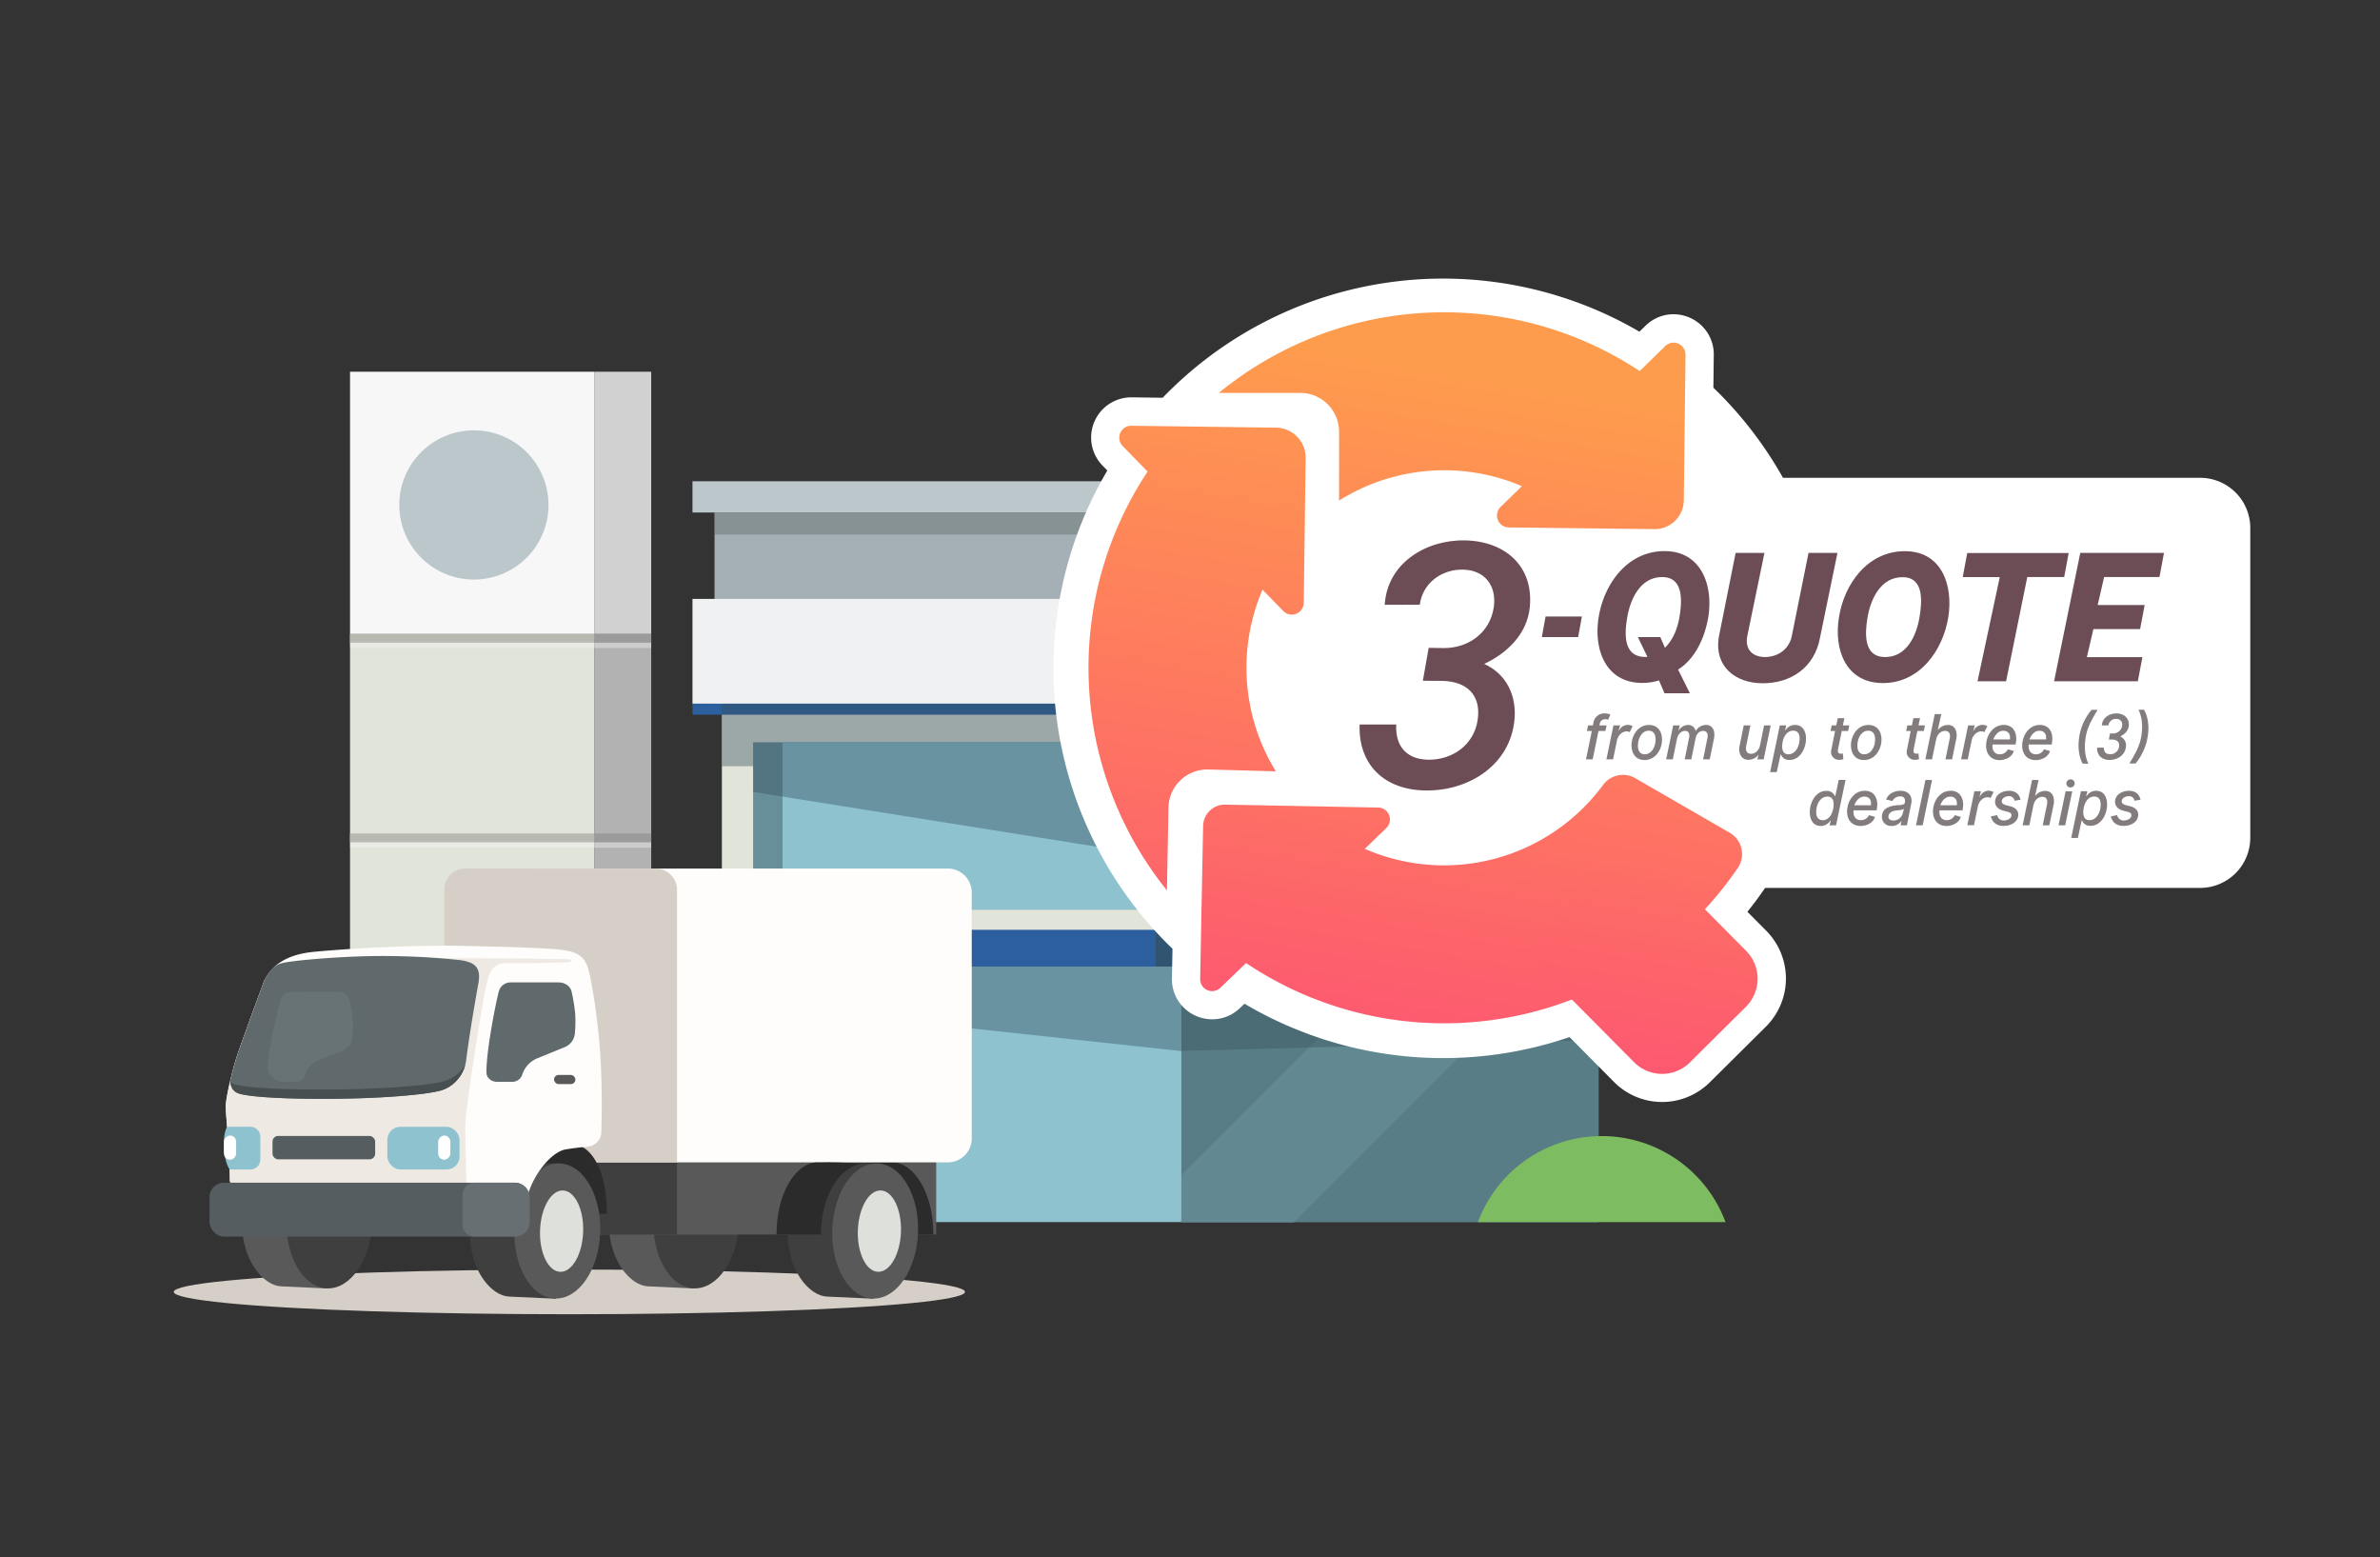 <svg xmlns="http://www.w3.org/2000/svg" xmlns:xlink="http://www.w3.org/1999/xlink" viewBox="0 0 1376 900"><rect x="0" y="0" width="1376" height="900" fill="#333333" stroke="none"/><defs><style>.cls-1{isolation:isolate;}.cls-2{fill:#d6cfc7;}.cls-3{fill:#e1e4d9;}.cls-4{fill:#b2b2b2;}.cls-5{fill:#b8bab1;}.cls-6{fill:#9b9b9b;}.cls-7{fill:#f4f4f4;}.cls-21,.cls-7{opacity:0.4;}.cls-8{fill:#f7f7f7;}.cls-9{fill:#d1d1d1;}.cls-10{fill:#a4b0b6;}.cls-11{fill:#8dc2ce;}.cls-12{fill:#77a9b7;}.cls-13{fill:none;}.cls-14{fill:#bcc7cc;}.cls-15{fill:#434a47;mix-blend-mode:multiply;opacity:0.3;}.cls-16{fill:#f0f1f2;}.cls-17{fill:#8bc0cc;}.cls-18{fill:#2c5f9d;}.cls-19{fill:#224f7c;}.cls-20{fill:#678f99;}.cls-21{fill:#354e5e;}.cls-22{fill:#85bac6;}.cls-23{fill:#295989;}.cls-24{fill:#5c8745;}.cls-25{fill:#7dbc61;}.cls-26{fill:#3b5359;opacity:0.5;}.cls-27{fill:#fff;}.cls-28{fill:url(#linear-gradient);}.cls-29{fill:url(#linear-gradient-2);}.cls-30{fill:#6d4d55;}.cls-31{fill:url(#linear-gradient-3);}.cls-32{fill:url(#linear-gradient-4);}.cls-33{fill:#827c7d;}.cls-34{fill:#595959;}.cls-35{fill:#3f3f3f;}.cls-36{fill:#2b2b2b;}.cls-37{fill:#fefdfb;}.cls-38{fill:#dee0db;}.cls-39{fill:#efe9e4;}.cls-40{fill:#606a6d;}.cls-41{fill:#484f51;}.cls-42{fill:#687375;}.cls-43{fill:#555d60;}.cls-44{fill:#676f72;}</style><linearGradient id="linear-gradient" x1="893.26" y1="238.07" x2="808.27" y2="740.73" gradientUnits="userSpaceOnUse"><stop offset="0" stop-color="#fe9c4d"/><stop offset="1" stop-color="#fd407d"/></linearGradient><linearGradient id="linear-gradient-2" x1="997.94" y1="268.81" x2="917.78" y2="742.95" xlink:href="#linear-gradient"/><linearGradient id="linear-gradient-3" x1="846.43" y1="215.47" x2="762.34" y2="712.81" xlink:href="#linear-gradient"/><linearGradient id="linear-gradient-4" x1="719.32" y1="189.97" x2="627.65" y2="732.1" xlink:href="#linear-gradient"/></defs><g class="cls-1"><g id="Layer_1" data-name="Layer 1"><ellipse class="cls-2" cx="329.18" cy="746.68" rx="228.73" ry="12.92"/><rect class="cls-3" x="202.37" y="366.31" width="141.16" height="340.02"/><rect class="cls-4" x="343.53" y="366.31" width="32.97" height="340.02"/><rect class="cls-5" x="202.37" y="481.71" width="141.16" height="5.15"/><rect class="cls-5" x="202.37" y="594.02" width="141.16" height="5.15"/><rect class="cls-6" x="343.53" y="481.71" width="32.97" height="5.15"/><rect class="cls-5" x="202.37" y="366.31" width="141.16" height="5.15"/><rect class="cls-6" x="343.53" y="366.31" width="32.97" height="5.15"/><rect class="cls-7" x="202.37" y="371.47" width="141.16" height="3.09"/><rect class="cls-7" x="343.53" y="371.47" width="32.97" height="3.09"/><rect class="cls-7" x="202.37" y="599.18" width="141.16" height="3.09"/><rect class="cls-7" x="343.53" y="599.18" width="32.97" height="3.09"/><rect class="cls-7" x="202.37" y="486.87" width="141.16" height="3.09"/><rect class="cls-7" x="343.53" y="486.87" width="32.97" height="3.09"/><rect class="cls-6" x="343.53" y="594.02" width="32.97" height="5.15"/><rect class="cls-8" x="202.37" y="214.85" width="141.16" height="151.46"/><rect class="cls-9" x="343.53" y="214.85" width="32.97" height="151.46"/><rect class="cls-10" x="413.11" y="296.21" width="488.74" height="114.75"/><rect class="cls-3" x="417.36" y="406.71" width="484.49" height="122.19"/><rect class="cls-3" x="414.17" y="525.71" width="509.99" height="179.56"/><rect class="cls-11" x="417.36" y="558.65" width="265.62" height="147.69"/><rect class="cls-12" x="682.98" y="558.65" width="241.18" height="147.69"/><rect class="cls-13" x="417.36" y="558.65" width="265.62" height="147.69"/><rect class="cls-14" x="400.36" y="278.15" width="514.24" height="18.06"/><rect class="cls-15" x="413.11" y="296.21" width="488.74" height="12.75"/><rect class="cls-16" x="400.36" y="346.15" width="513.18" height="60.56"/><polygon class="cls-17" points="802.97 559.33 682.98 679.32 682.98 706.33 693.11 706.33 747.91 706.33 894.92 559.33 802.97 559.33"/><polygon class="cls-18" points="678.73 555.51 678.73 537.4 393.99 537.4 393.99 558.12 393.99 558.12 393.99 706.33 410.99 706.33 410.99 558.65 678.73 558.65 678.73 555.51 678.73 555.51"/><rect class="cls-19" x="410.99" y="558.65" width="7.44" height="147.69"/><rect class="cls-20" x="698.92" y="429.03" width="190.18" height="96.69"/><rect class="cls-20" x="435.42" y="429.03" width="232.68" height="96.69"/><rect class="cls-12" x="698.92" y="429.03" width="179.56" height="96.69"/><rect class="cls-11" x="452.42" y="429.03" width="215.68" height="96.69"/><rect class="cls-18" x="400.36" y="406.71" width="514.24" height="6.37"/><polygon class="cls-21" points="924.17 600.98 682.27 607.42 417.36 578.84 417.36 558.65 924.17 558.65 924.17 600.98"/><polygon class="cls-22" points="795.61 429.02 698.92 525.71 777.01 525.71 873.7 429.02 795.61 429.02"/><rect class="cls-13" x="435.42" y="429.03" width="232.68" height="96.69"/><rect class="cls-23" x="668.11" y="537.4" width="268.81" height="21.25"/><path class="cls-24" d="M394,676.61a29.36,29.36,0,0,0-40.8,27c0,.91.05,1.81.13,2.7H394Z"/><path class="cls-25" d="M384.85,706.33a21.35,21.35,0,0,0-42.28,0Z"/><circle class="cls-14" cx="273.98" cy="291.84" r="43.13"/><polygon class="cls-26" points="936.92 537.4 924.17 537.4 924.17 525.71 901.85 525.71 901.85 413.09 913.54 413.09 913.54 346.15 901.85 346.15 901.85 296.21 914.6 296.21 914.6 278.15 681.92 278.15 681.92 295.03 681.92 346.15 682.98 346.15 682.98 413.14 682.98 502.95 682.98 537.4 668.11 537.4 668.11 558.65 682.98 558.65 682.98 706.33 924.17 706.33 924.17 558.65 936.92 558.65 936.92 537.4"/><polygon class="cls-21" points="417.36 406.71 417.36 442.84 435.42 442.84 435.42 457.71 668.11 494.8 668.11 442.84 698.92 442.84 698.92 457.71 889.1 457.71 889.1 442.84 901.85 442.84 901.85 406.71 417.36 406.71"/><path class="cls-25" d="M997.61,706.33a76.39,76.39,0,0,0-143.16,0Z"/><path class="cls-27" d="M1272.1,276.16H1030.84a226.15,226.15,0,0,0-40.24-52.08l.22-18.94a23,23,0,0,0-6.66-16.58,23.48,23.48,0,0,0-16.61-6.94,23.06,23.06,0,0,0-16.18,6.63l-3.53,3.45A225.29,225.29,0,0,0,672.2,229.89l-17.84-.24h-.31a23.23,23.23,0,0,0-16.63,39.43l2.78,2.86a225.28,225.28,0,0,0,37.68,276.42l-.33,17.08a23,23,0,0,0,6.6,16.69,23.5,23.5,0,0,0,16.67,7,23,23,0,0,0,16.06-6.51l2.61-2.51a225.7,225.7,0,0,0,187.93,19.3l25.73,25.94a39.15,39.15,0,0,0,55.37.2L1021,593.33a39.2,39.2,0,0,0,.2-55.34l-10.93-11q5.37-6.69,10.22-13.8H1272.1a29,29,0,0,0,28.9-28.9V305.07A29,29,0,0,0,1272.1,276.16Z"/><path class="cls-28" d="M945.44,449.77a14.23,14.23,0,0,0-18.57,3.83,114.3,114.3,0,0,1-137.82,37l12.42-12a6.89,6.89,0,0,0-4.65-11.86l-88.44-1.68a12.56,12.56,0,0,0-12.8,12.32l-1.7,88.44a6.9,6.9,0,0,0,11.68,5.1l14.86-14.3a205.51,205.51,0,0,0,284.31-55,14.25,14.25,0,0,0-4.71-20.32Z"/><path class="cls-29" d="M944.75,613.94,881.6,550.3l64.79-64.37,63.17,63.66a22.81,22.81,0,0,1-.12,32.25L977,614.06A22.8,22.8,0,0,1,944.75,613.94Z"/><path class="cls-30" d="M826,374.43l8.86.14c14.36,0,26.72-9.07,28.78-23.7,1.72-12.16-5.08-21.3-17.58-21.64s-23.5,7.69-25.21,20.26l-20.27.07c1.44-24,23.7-37.58,46.1-37.23,23,.27,40.12,14.49,37.78,38.61-1.51,15.38-13,26.58-26.38,32.77,13,5.9,18.82,18.41,17.52,32.28-2.48,26.32-26.59,41.29-51.53,40.88-23.28-.34-38.81-14.43-38-38.13h21.16c-.61,12.09,5.5,19.92,18,20.34,14.36.41,27.14-8.59,29.13-23.29,2-14.36-6.59-21.92-20.4-22.26l-11.34-.07Z"/><path class="cls-31" d="M774.19,249.56v39.76A114.18,114.18,0,0,1,879.88,281l-12.32,12a6.9,6.9,0,0,0,4.74,11.83l84.19,1a16.84,16.84,0,0,0,17-16.64l1-84.18a6.9,6.9,0,0,0-11.72-5L948,214.45A205.25,205.25,0,0,0,704.7,227.08h47A22.48,22.48,0,0,1,774.19,249.56Z"/><path class="cls-32" d="M674.67,514.53l.88-47.73a22.46,22.46,0,0,1,23.07-22.05l39,1.05a114.21,114.21,0,0,1-7.69-105l12,12.34a6.9,6.9,0,0,0,11.84-4.72l1.09-83.72a17.3,17.3,0,0,0-17.06-17.52l-83.72-1.1a6.89,6.89,0,0,0-5,11.71l14.39,14.78a205.23,205.23,0,0,0,11.16,242Z"/><path class="cls-30" d="M970.2,387,977,400.69l-14.67,0-3.19-7.43a32.69,32.69,0,0,1-9.92,1.45c-21.09-.18-27.86-19.52-25-37.67,3.08-19.75,16.92-38.8,38.59-38.51,21,.28,27.71,20,24.85,38C985.7,368.27,980.41,380.44,970.2,387Zm-10.29-18.77,2.68,6.16c4.85-4.86,7.28-11.16,8.4-17.83,1.45-8.58,2.54-22.6-9.38-23-13-.44-19.09,12.5-20.86,23.51-1.49,9-2.36,22,9.67,22.61.69,0,1.37,0,2.06,0l-5.54-11.45Z"/><path class="cls-30" d="M1062.32,319.58l-10.07,48.94c-3.08,17-16.56,26.59-33.58,26.38-15.62-.19-27.5-9.82-25-26.34l9.79-49h16.66l-10,48.44c-1.2,7,2.72,11.48,9.74,11.73,7.57.26,14.35-4.23,16-11.77l9.75-48.4Z"/><path class="cls-30" d="M1088.15,394.79c-21.13-.29-27.9-19.46-25-37.71,3-19.75,16.92-38.8,38.58-38.51,21.12.28,27.5,19.92,24.71,38C1123.32,376.17,1109.63,395.08,1088.15,394.79Zm12.38-61.19c-13-.44-19.09,12.54-20.86,23.51-1.42,8.73-2.39,22.21,9.6,22.64,12.93.44,18.76-12.28,20.54-23.22C1111.19,348,1112.49,334,1100.53,333.6Z"/><path class="cls-30" d="M1193.42,333.49h-21.34l-12.25,60.28h-16.52l12.87-60.24-21.42,0,2.61-13.91H1196Z"/><path class="cls-30" d="M1236,393.77h-48.43l15.14-74.19h48.4l-2.61,13.91h-32l-3.73,16.2,27.17,0-2.64,13.91h-27l-3.77,16.2,32.1,0Z"/><path class="cls-30" d="M912.41,368.2h-21l2.17-11.88h21Z"/><path class="cls-33" d="M920.32,422.48h-2.84l.66-3.22,2.84,0,.23-1.34a6.3,6.3,0,0,1,6.55-5.59,11,11,0,0,1,3.27.58L929.77,416a4.92,4.92,0,0,0-1.62-.33,3.08,3.08,0,0,0-3.23,2.66l-.23.92,4.18,0-.68,3.22h-4l-3.39,16.41h-3.85Z"/><path class="cls-33" d="M942.21,423.15a3.34,3.34,0,0,0-1.61-.43c-2.84-.08-5.13,2.45-5.7,5.06l-2.3,11.11h-3.85l4.08-19.63h3.81l-.81,3.13H936a5.67,5.67,0,0,1,5.19-3.44,6.09,6.09,0,0,1,2.72.74Z"/><path class="cls-33" d="M943.33,429.21c.66-5.39,4.42-10.31,10.24-10.21,5.61.09,7.87,5,7.26,10.06-.66,5.38-4.44,10.33-10.24,10.23C945,439.2,942.72,434.25,943.33,429.21Zm13.74-.16c.42-2.88-.05-6.61-3.67-6.73-3.83-.11-5.84,3.57-6.31,6.91-.43,2.89,0,6.61,3.67,6.72C954.59,436.07,956.6,432.39,957.07,429.05Z"/><path class="cls-33" d="M977.83,438.89H974l2.59-12.68c.28-1.85-.06-3.66-2.24-3.76-2.56-.1-4.32,2.21-4.77,4.51l-2.44,11.93h-3.85l4.08-19.63h3.79l-.75,3h.12A6.36,6.36,0,0,1,976,419a4.37,4.37,0,0,1,4.3,3.29h.18a7.12,7.12,0,0,1,6-3.3c4,.09,5.06,3.83,4.58,7.25l-2.57,12.65h-3.84l2.58-12.74c.27-1.82-.26-3.6-2.35-3.69-2.52-.11-4.11,1.86-4.55,4.16Z"/><path class="cls-33" d="M1019.9,419.26h3.84l-4.07,19.63H1016l.68-2.58h-.11a7.4,7.4,0,0,1-5.95,2.84c-4.05-.11-5.47-4-5-7.49l2.53-12.41H1012l-2.52,12.36c-.31,2,.37,4,2.67,4.06,2.93.13,4.92-2.36,5.43-5Z"/><path class="cls-33" d="M1029,419.26h3.75l-.71,2.82h.23a6.49,6.49,0,0,1,5.6-3.09c5.46.07,6.77,5.52,6.13,10-.71,5-4,10.41-9.62,10.24a4.8,4.8,0,0,1-4.68-3.07h-.27l-2.19,10.09h-3.84Zm7.92,3.06c-3.83-.14-5.8,3.54-6.35,6.86-.45,2.69-.4,6.64,3.18,6.77,3.88.16,6-3.65,6.51-7C1040.76,426.19,1040.53,422.45,1037,422.32Z"/><path class="cls-33" d="M1068.52,422.48h-3.71l-2.16,10.63c-.19,1.32-.06,2.46,1.47,2.5a7.18,7.18,0,0,0,1.3-.14l.32,3.31a6.59,6.59,0,0,1-2.61.37,4.52,4.52,0,0,1-4.46-5.28l2.29-11.39h-2.64l.67-3.22h2.64l.87-4.2h3.84l-.87,4.2h3.72Z"/><path class="cls-33" d="M1070.21,429.21c.67-5.39,4.43-10.31,10.24-10.21,5.62.09,7.88,5,7.26,10.06-.66,5.38-4.43,10.33-10.24,10.23C1071.85,439.2,1069.6,434.25,1070.21,429.21Zm13.75-.16c.42-2.88,0-6.61-3.67-6.73-3.84-.11-5.85,3.57-6.32,6.91-.42,2.89,0,6.61,3.67,6.72C1081.47,436.07,1083.48,432.39,1084,429.05Z"/><path class="cls-33" d="M1112.25,422.48h-3.71l-2.16,10.63c-.19,1.32-.06,2.46,1.47,2.5a7.29,7.29,0,0,0,1.31-.14l.31,3.31a6.54,6.54,0,0,1-2.6.37,4.51,4.51,0,0,1-4.46-5.28l2.28-11.39h-2.64l.67-3.22h2.64l.87-4.2h3.85l-.87,4.2h3.72Z"/><path class="cls-33" d="M1117,438.89h-3.85l5.43-26.18h3.78l-2,9.13h.12a7.26,7.26,0,0,1,5.85-2.83c4.15.09,5.32,3.93,4.81,7.48l-2.53,12.41h-3.84l2.55-12.44c.3-2-.22-3.88-2.51-4-3-.14-4.93,2.34-5.44,5Z"/><path class="cls-33" d="M1147.27,423.15a3.37,3.37,0,0,0-1.61-.43c-2.84-.08-5.13,2.45-5.7,5.06l-2.3,11.11h-3.85l4.07-19.63h3.81l-.8,3.13h.16a5.68,5.68,0,0,1,5.2-3.44,6.12,6.12,0,0,1,2.72.74Z"/><path class="cls-33" d="M1148.36,429.37c.67-5.43,4.45-10.47,10.32-10.38,5.46.09,7.54,4.73,6.9,9.65l-.24,1.65H1152c-.33,2.91.79,5.58,4,5.67a5,5,0,0,0,4.83-2.89l3.48,1c-1.07,3.57-5,5.31-8.45,5.26C1150.23,439.21,1147.72,434.61,1148.36,429.37Zm4.09-2,9.55,0c.5-2.57-.69-4.89-3.5-5C1155.37,422.23,1153.53,424.71,1152.45,427.34Z"/><path class="cls-33" d="M1169.23,429.37c.67-5.43,4.45-10.47,10.32-10.38,5.46.09,7.54,4.73,6.9,9.65l-.24,1.65H1172.9c-.33,2.91.8,5.58,4,5.67a5.06,5.06,0,0,0,4.84-2.89l3.47,1c-1.07,3.57-5,5.31-8.45,5.26C1171.1,439.21,1168.6,434.61,1169.23,429.37Zm4.09-2,9.55,0c.5-2.57-.69-4.89-3.5-5C1176.24,422.23,1174.4,424.71,1173.32,427.34Z"/><path class="cls-33" d="M1204.13,441.35c-2.55-4.58-2.8-10.43-2-15.51a31.17,31.17,0,0,1,7.14-15.57h3.47c-3,5.08-5.83,9.61-6.85,15.56-.9,5.14-.78,10.78,1.52,15.56Z"/><path class="cls-33" d="M1219.91,423.91l1.65,0a5.17,5.17,0,0,0,5.35-4.42,3.24,3.24,0,0,0-3.27-4,4.45,4.45,0,0,0-4.69,3.77h-3.77c.26-4.46,4.41-7,8.57-6.93s7.47,2.7,7,7.19c-.28,2.86-2.43,4.94-4.91,6.1a5.68,5.68,0,0,1,3.26,6c-.46,4.9-5,7.69-9.59,7.61-4.33-.06-7.22-2.68-7.07-7.1h3.94c-.12,2.25,1,3.71,3.35,3.79a5.1,5.1,0,0,0,5.42-4.33c.37-2.68-1.23-4.08-3.8-4.15h-2.11Z"/><path class="cls-33" d="M1237.94,425.78c.9-5.17.78-10.79-1.57-15.58l3.16,0c2.68,4.55,3,10.43,2.16,15.54a32.78,32.78,0,0,1-7,15.55h-3.59C1234.11,436.27,1236.93,431.67,1237.94,425.78Z"/><path class="cls-33" d="M1057.75,477l.71-2.73h-.21a6.58,6.58,0,0,1-5.67,3.12c-5.44-.09-6.73-5.62-6.09-10.07.72-5,4-10.37,9.65-10.2a4.82,4.82,0,0,1,4.68,3.05l.25,0,2-9.38H1067L1061.53,477Zm-4.19-2.94c3.86.15,5.83-3.69,6.37-7,.46-2.71.38-6.52-3.18-6.65-3.87-.14-6,3.51-6.53,6.86C1049.76,470,1050,473.89,1053.56,474Z"/><path class="cls-33" d="M1068,467.43c.67-5.43,4.46-10.47,10.32-10.38,5.46.09,7.55,4.73,6.91,9.65l-.25,1.65h-13.31c-.33,2.92.8,5.59,4.05,5.68a5.06,5.06,0,0,0,4.83-2.89l3.47,1c-1.07,3.57-5,5.3-8.45,5.25C1069.82,477.28,1067.32,472.67,1068,467.43Zm4.1-2h9.55c.5-2.57-.69-4.9-3.51-5C1075,460.3,1073.12,462.78,1072.05,465.4Z"/><path class="cls-33" d="M1099.36,474.48h-.09a6.64,6.64,0,0,1-5.75,2.9,5.23,5.23,0,0,1-5.47-5.88c.36-4.45,4.68-5.7,8.47-6.08,1.17-.12,4.39.11,4.77-1.45l0-.16c.31-1.95-.3-3.46-2.44-3.53a5,5,0,0,0-4.77,2.68l-3.62-.86c1.32-3.51,5-5.11,8.54-5.05,4.1.08,6.62,2.64,6.1,6.84L1102.48,477h-3.63Zm1.43-7.09c-.94.9-3,.85-4.19,1-2,.23-4.37.89-4.76,3.21-.3,1.76,1,2.57,2.63,2.62a5.57,5.57,0,0,0,5.6-4.09Z"/><path class="cls-33" d="M1111.6,477h-3.85l5.43-26.19H1117Z"/><path class="cls-33" d="M1117.66,467.43c.66-5.43,4.45-10.47,10.31-10.38,5.46.09,7.55,4.73,6.91,9.65l-.24,1.65h-13.31c-.34,2.92.79,5.59,4,5.68a5.05,5.05,0,0,0,4.83-2.89l3.48,1c-1.08,3.57-5,5.3-8.45,5.25C1119.52,477.28,1117,472.67,1117.66,467.43Zm4.09-2h9.55c.5-2.57-.69-4.9-3.5-5C1124.66,460.3,1122.82,462.78,1121.75,465.4Z"/><path class="cls-33" d="M1150.87,461.22a3.5,3.5,0,0,0-1.61-.44c-2.84-.07-5.13,2.46-5.7,5.07l-2.3,11.11h-3.85l4.08-19.64h3.8l-.8,3.13h.17a5.68,5.68,0,0,1,5.19-3.44,6.26,6.26,0,0,1,2.72.74Z"/><path class="cls-33" d="M1164.72,462.8a3.13,3.13,0,0,0-3.21-2.63c-1.67,0-3.85.79-4.17,2.65-.24,1.4,1,2.15,2.18,2.48l3,.78c2.5.69,4.52,2.32,4.34,5.11-.28,4.3-4.78,6.21-8.57,6.16s-6.31-1.86-7.27-5.46l3.68-.78a3.75,3.75,0,0,0,3.8,3.11c1.72,0,4.08-.77,4.41-2.74.23-1.31-.81-1.87-1.91-2.19l-3.09-.83c-2.58-.75-4.63-2.54-4.44-5.4.29-4.15,4.54-6.06,8.25-6,3.43.07,5.7,1.81,6.47,5.16Z"/><path class="cls-33" d="M1173.25,477h-3.85l5.43-26.19h3.78l-2,9.13h.12a7.28,7.28,0,0,1,5.85-2.83c4.15.09,5.32,3.93,4.81,7.48L1184.83,477H1181l2.55-12.44c.3-2-.22-3.89-2.51-4-3-.14-4.93,2.34-5.44,5Z"/><path class="cls-33" d="M1194,477h-3.85l4.08-19.64h3.85Zm.69-24.12a2.42,2.42,0,0,1,2.41-2.45,2.35,2.35,0,0,1,2.38,2.24,2.39,2.39,0,0,1-2.41,2.46A2.31,2.31,0,0,1,1194.69,452.84Z"/><path class="cls-33" d="M1203.07,457.32h3.76l-.71,2.83h.23a6.47,6.47,0,0,1,5.59-3.1c5.46.08,6.78,5.52,6.14,10-.71,5-4,10.41-9.62,10.24a4.78,4.78,0,0,1-4.68-3.06l-.27,0-2.19,10.09h-3.85Zm7.93,3.07c-3.84-.14-5.8,3.54-6.35,6.85-.45,2.7-.4,6.65,3.18,6.78,3.87.15,6-3.66,6.51-7C1214.81,464.25,1214.58,460.52,1211,460.39Z"/><path class="cls-33" d="M1234.07,462.8a3.13,3.13,0,0,0-3.21-2.63c-1.67,0-3.85.79-4.17,2.65-.24,1.4,1,2.15,2.18,2.48l3,.78c2.5.69,4.52,2.32,4.34,5.11-.28,4.3-4.78,6.21-8.57,6.16s-6.31-1.86-7.27-5.46l3.68-.78a3.75,3.75,0,0,0,3.8,3.11c1.72,0,4.08-.77,4.41-2.74.23-1.31-.81-1.87-1.91-2.19l-3.09-.83c-2.58-.75-4.63-2.54-4.44-5.4.29-4.15,4.54-6.06,8.25-6,3.43.07,5.7,1.81,6.47,5.16Z"/><path class="cls-34" d="M352.05,707.08c0,21.58,12.51,36,22.63,36.39,3.43.12,26.53,1.22,26.53,1.22l-6.84-39.62,9.74-38.43s-24.91-.86-29.06-.67C363.22,666.53,352.05,683.57,352.05,707.08Z"/><ellipse class="cls-35" cx="402.57" cy="705.65" rx="39.07" ry="24.8" transform="translate(-316.66 1083.42) rotate(-88.01)"/><rect class="cls-34" x="307.39" y="670.06" width="233.87" height="43.48"/><path class="cls-35" d="M263,670.06H391.42a0,0,0,0,1,0,0v43.48a0,0,0,0,1,0,0H263a6.12,6.12,0,0,1-6.12-6.12V676.18A6.12,6.12,0,0,1,263,670.06Z"/><path class="cls-36" d="M513.85,713.54c0-.95,0-1.91,0-2.88-.73-21.19-12.06-38-25.44-38.18,4.46-.15,24.49-.81,28.18-.63,11.83.56,23,17.6,23,41.11,0,.19,0,.39,0,.58Z"/><path class="cls-37" d="M307.39,502H548a13.82,13.82,0,0,1,13.82,13.82V658A13.82,13.82,0,0,1,548,671.82H307.39a0,0,0,0,1,0,0V502A0,0,0,0,1,307.39,502Z"/><path class="cls-2" d="M268.95,502H379.1a12.33,12.33,0,0,1,12.33,12.33V671.82a0,0,0,0,1,0,0H268.95a12.09,12.09,0,0,1-12.09-12.09V514.09A12.09,12.09,0,0,1,268.95,502Z"/><path class="cls-36" d="M322.06,651.26,336.77,663s14.06,5.87,14.06,38.51h-47V663.6Z"/><path class="cls-35" d="M455.47,713c0,21.57,12.51,36,22.63,36.39,3.43.12,27.06,1.23,27.06,1.23l-7.37-39.64,9.74-38.43s-24.91-.86-29.06-.66C466.64,672.41,455.47,689.45,455.47,713Z"/><ellipse class="cls-34" cx="505.99" cy="711.53" rx="39.07" ry="24.8" transform="translate(-222.71 1192.45) rotate(-88.01)"/><ellipse class="cls-38" cx="508.46" cy="711.61" rx="23.53" ry="12.47" transform="translate(-220.41 1195) rotate(-88.01)"/><path class="cls-35" d="M271.72,713c0,21.57,12.51,36,22.63,36.39,3.43.12,27.06,1.23,27.06,1.23L314,710.94l9.74-38.43s-24.91-.86-29.06-.66C282.89,672.41,271.72,689.45,271.72,713Z"/><ellipse class="cls-34" cx="322.24" cy="711.53" rx="39.07" ry="24.8" transform="translate(-400.07 1008.81) rotate(-88.01)"/><ellipse class="cls-38" cx="324.71" cy="711.61" rx="23.53" ry="12.47" transform="translate(-397.77 1011.37) rotate(-88.01)"/><path class="cls-34" d="M139.92,707.08c0,21.58,12.5,36,22.63,36.39,3.43.12,26.53,1.22,26.53,1.22l-6.84-39.62L192,666.64s-24.91-.86-29.06-.67C151.09,666.53,139.92,683.57,139.92,707.08Z"/><ellipse class="cls-35" cx="190.44" cy="705.65" rx="39.07" ry="24.8" transform="translate(-521.41 871.42) rotate(-88.01)"/><path class="cls-37" d="M152.85,566.64c3.53-7,10.58-14.69,28.21-16.46s57.58-4.11,85.2-3.52,52.21,1.21,60.77,2.66,11.51,5,13.27,11.44,5.88,30,7.05,54.06c.8,16.26.57,31.07.31,39.63a8.54,8.54,0,0,1-7.72,8.25c-3.74.35-8.44.89-12.91,1.63-9.65,1.62-23.16,19.83-23.16,35.11,0,0-.59,14.1-11.75,14.1s-57.25.59-64.77,0-90.37-2.93-92.72-2.93-8.81-.59-8.81-7.64v-17.2h11.75s-4.7.16-4.7-4-.59-19.39-.59-19.39-1.76-18.22-1.76-22.92,2.94-17,5.29-25.26S152.85,566.64,152.85,566.64Z"/><path class="cls-39" d="M152.85,566.64s-14.69,39.37-17,47.6-5.29,20.56-5.29,25.26,1.76,22.92,1.76,22.92.59,15.28.59,19.39c0,3.78,4,4,4.6,4H125.82V703c0,7,6.46,7.64,8.81,7.64s85.21,2.35,92.72,2.93c4.9.39,26.15.27,43.46.14-.76-19.3-1.85-49.09-1.83-62.42,0-11.55,10.67-76,12.26-82.45s3.13-12.16,11.76-12.16,23.81-.12,35.23-.46c2.58-.08,2.83-1.94-.3-1.84-33.21-.61-68.54-.61-74.6-.61C226.34,553.63,156.38,559.59,152.85,566.64Z"/><path class="cls-40" d="M265.67,554.89a416.38,416.38,0,0,0-55.82-2.18c-19.88.6-41.71,2.6-47,4s-8.58,7-10,9.9c0,0-14.69,39.37-17,47.6-.92,3.21-1.93,7-2.81,10.82.73,4.47,2.48,6.25,5.45,7.1,4.12,1.17,16.46,2.94,48.78,2.94s59.35-2.35,68-4.91a20.06,20.06,0,0,0,7.93-4.77,20.76,20.76,0,0,0,6.31-12.57c1.78-14.25,5.29-34.71,7.16-45C278,559.59,275.09,556.06,265.67,554.89Z"/><path class="cls-41" d="M265.27,620.05a21,21,0,0,1-8.21,4.77c-9,2.56-37,4.91-70.47,4.91s-46.24-1.76-50.5-2.94a7.45,7.45,0,0,1-3.06-1.55c.76,4.34,2.49,6.08,5.42,6.92,4.12,1.17,16.46,2.94,48.78,2.94s59.35-2.35,68-4.91a20.06,20.06,0,0,0,7.93-4.77,20.61,20.61,0,0,0,5.78-9.9A20.56,20.56,0,0,1,265.27,620.05Z"/><path class="cls-40" d="M295.15,567.81a7,7,0,0,0-6.82,5.43c-2.07,8.09-7.42,35.71-7.06,46.91.09,2.86,2.82,5.11,6.08,5.11H296a6.05,6.05,0,0,0,5.82-3.78l.36-1.05a15.3,15.3,0,0,1,8.86-8.92l15.14-6.16a9.51,9.51,0,0,0,6.17-7.89,74.38,74.38,0,0,0,.14-12.33,114.56,114.56,0,0,0-2-11.91c-.67-3.13-3.79-5.41-7.42-5.41Z"/><path class="cls-42" d="M168.34,573.22a6.31,6.31,0,0,0-6.18,4.92c-1.64,6.41-6.47,25.6-7.43,37.1-.89,6,5.4,10,8.35,10h7.81a5.48,5.48,0,0,0,5.27-3.42l.33-1a13.88,13.88,0,0,1,8-8.09l13.71-5.58a8.6,8.6,0,0,0,5.59-7.14,68,68,0,0,0,.13-11.17,105,105,0,0,0-1.81-10.79,6.68,6.68,0,0,0-6.73-4.9Z"/><rect class="cls-43" x="121.12" y="683.57" width="185.1" height="31.14" rx="8.31"/><path class="cls-44" d="M274.4,683.57h23.35a8.46,8.46,0,0,1,8.46,8.46v14.22a8.46,8.46,0,0,1-8.46,8.46H274.4a7,7,0,0,1-7-7V690.54A7,7,0,0,1,274.4,683.57Z"/><rect class="cls-11" x="223.95" y="651.26" width="41.72" height="24.68" rx="7.49"/><path class="cls-11" d="M131.28,651.27c-3.1,5.71-2.32,18.74,1.47,24.67h12a5.76,5.76,0,0,0,5.76-5.77V657a5.76,5.76,0,0,0-5.76-5.76H131.28Z"/><path class="cls-36" d="M474.71,713.54q0-1.42,0-2.88c.74-21.19,12.06-38,25.44-38.18-4.46-.15-24.49-.81-28.17-.63-11.83.56-23,17.6-23,41.11,0,.19,0,.39,0,.58Z"/><rect class="cls-43" x="157.55" y="656.54" width="59.35" height="13.52" rx="3.26"/><rect class="cls-34" x="320.32" y="621.29" width="12.34" height="5.29" rx="2.64"/><rect class="cls-27" x="249.88" y="659.78" width="13.96" height="7.05" rx="3.53" transform="translate(920.16 406.44) rotate(90)"/><rect class="cls-27" x="126.01" y="659.78" width="13.96" height="7.05" rx="3.53" transform="translate(796.3 530.31) rotate(90)"/></g></g></svg>